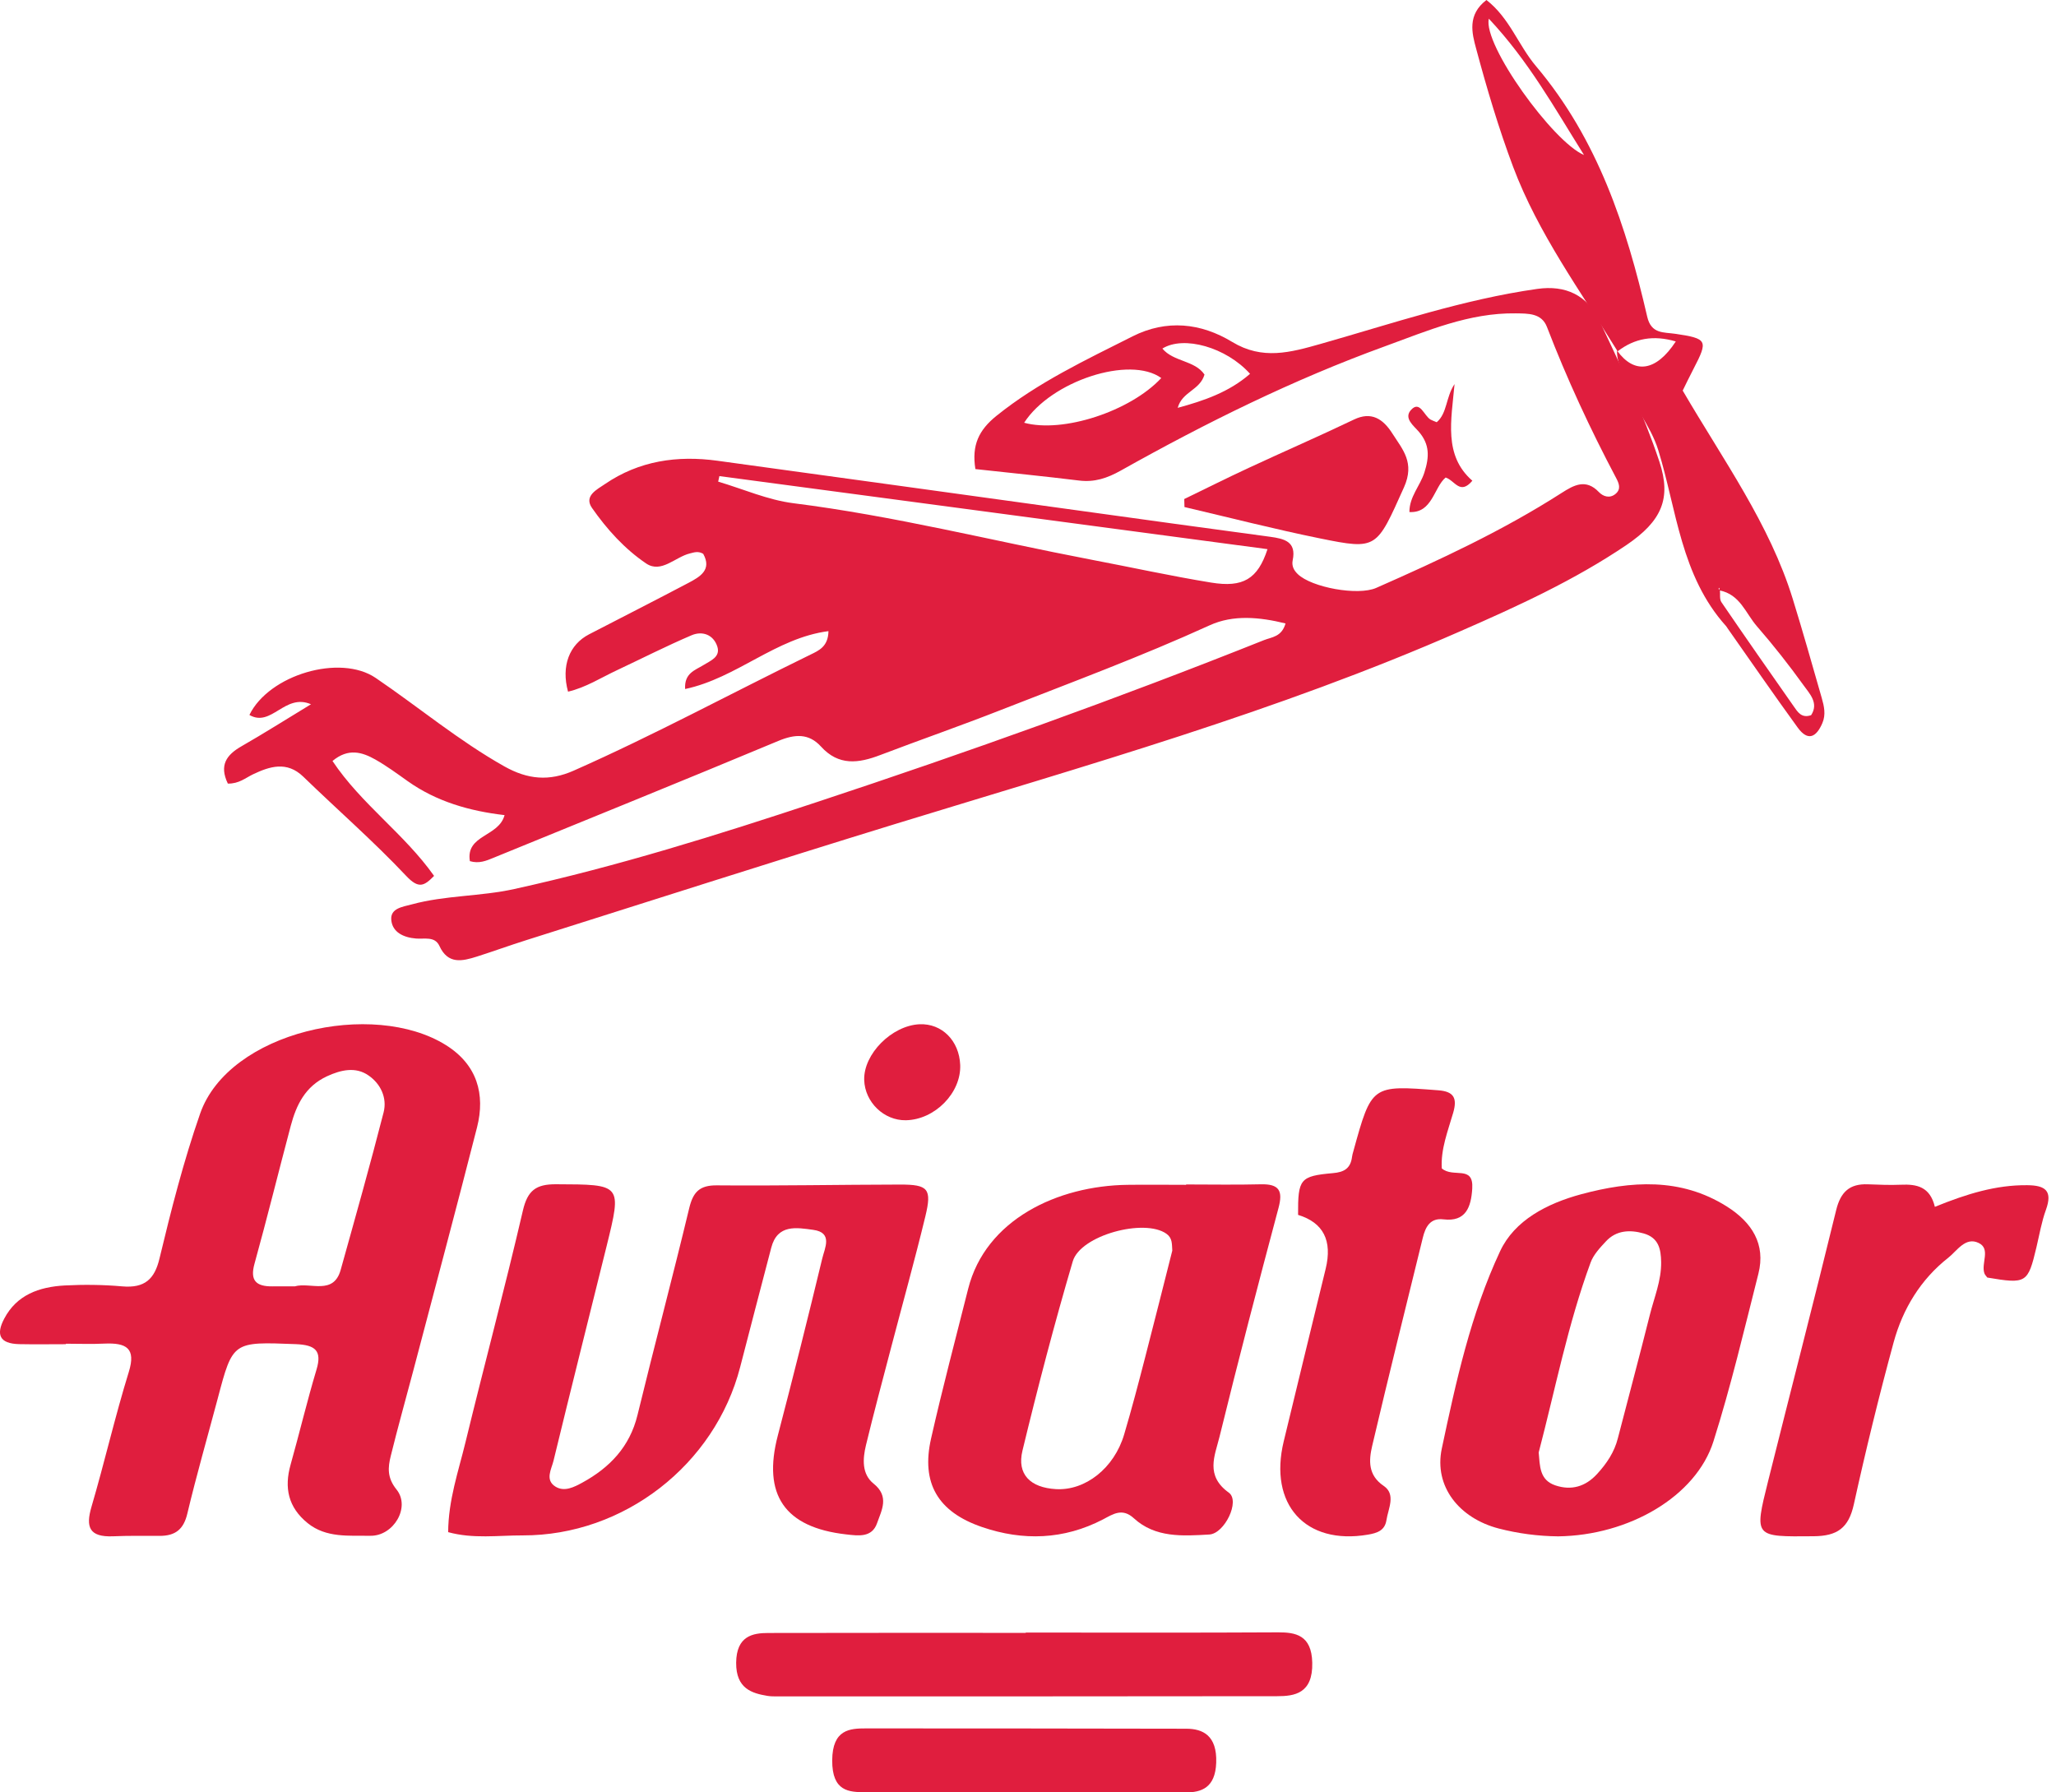 <svg width="39" height="34" viewBox="0 0 39 34" fill="none" xmlns="http://www.w3.org/2000/svg">
<path d="M4.321 14.862C4.155 14.514 4.297 14.319 4.579 14.157C5.003 13.914 5.417 13.652 5.899 13.359C5.401 13.144 5.15 13.805 4.731 13.562C5.102 12.8 6.451 12.4 7.127 12.86C7.944 13.415 8.702 14.051 9.568 14.538C10.009 14.786 10.418 14.825 10.885 14.617C12.411 13.942 13.877 13.148 15.375 12.417C15.533 12.34 15.71 12.265 15.715 11.972C14.713 12.102 13.979 12.861 12.996 13.07C12.978 12.769 13.183 12.715 13.34 12.618C13.475 12.533 13.674 12.464 13.605 12.259C13.53 12.037 13.321 11.964 13.119 12.05C12.641 12.254 12.178 12.49 11.708 12.711C11.401 12.854 11.112 13.042 10.775 13.12C10.642 12.634 10.799 12.226 11.175 12.032C11.803 11.707 12.433 11.387 13.059 11.057C13.283 10.939 13.507 10.807 13.339 10.505C13.245 10.45 13.169 10.477 13.087 10.498C12.808 10.565 12.545 10.88 12.259 10.69C11.851 10.415 11.512 10.04 11.23 9.636C11.07 9.407 11.325 9.285 11.477 9.181C12.123 8.74 12.847 8.635 13.61 8.74C15.9 9.054 18.189 9.371 20.48 9.687C21.683 9.853 22.887 10.021 24.092 10.182C24.362 10.219 24.595 10.273 24.521 10.627C24.5 10.733 24.539 10.815 24.617 10.89C24.879 11.144 25.758 11.305 26.105 11.152C27.313 10.62 28.51 10.064 29.623 9.35C29.853 9.203 30.081 9.074 30.329 9.334C30.408 9.417 30.532 9.46 30.642 9.371C30.757 9.278 30.71 9.167 30.653 9.061C30.162 8.133 29.721 7.182 29.344 6.202C29.242 5.938 28.988 5.948 28.753 5.944C27.868 5.931 27.072 6.277 26.268 6.57C24.526 7.203 22.871 8.023 21.259 8.927C21.001 9.071 20.761 9.152 20.466 9.115C19.813 9.035 19.159 8.97 18.502 8.898C18.429 8.442 18.568 8.157 18.903 7.887C19.69 7.254 20.593 6.829 21.484 6.38C22.129 6.055 22.78 6.126 23.373 6.486C23.947 6.834 24.475 6.687 25.056 6.522C26.414 6.136 27.756 5.679 29.162 5.48C29.694 5.405 30.109 5.595 30.343 6.09C30.755 6.965 31.172 7.84 31.477 8.758C31.708 9.457 31.521 9.884 30.853 10.338C29.865 11.006 28.785 11.5 27.696 11.976C24.228 13.498 20.588 14.523 16.976 15.632C14.641 16.35 12.315 17.097 9.985 17.833C9.67 17.932 9.362 18.045 9.047 18.145C8.767 18.234 8.497 18.297 8.335 17.943C8.248 17.755 8.05 17.817 7.892 17.803C7.657 17.784 7.443 17.686 7.422 17.45C7.402 17.227 7.639 17.202 7.812 17.155C8.447 16.982 9.111 17.006 9.755 16.864C11.71 16.434 13.614 15.838 15.509 15.21C18.361 14.267 21.188 13.255 23.978 12.142C24.121 12.085 24.313 12.082 24.385 11.826C23.894 11.705 23.393 11.657 22.947 11.861C21.648 12.453 20.31 12.949 18.982 13.469C18.226 13.766 17.457 14.033 16.698 14.322C16.286 14.48 15.908 14.532 15.572 14.16C15.341 13.907 15.076 13.924 14.763 14.055C12.967 14.805 11.163 15.535 9.362 16.271C9.226 16.327 9.089 16.387 8.913 16.335C8.831 15.832 9.462 15.877 9.571 15.462C8.902 15.384 8.278 15.204 7.734 14.818C7.533 14.675 7.333 14.528 7.119 14.407C6.87 14.267 6.607 14.185 6.307 14.435C6.851 15.252 7.67 15.816 8.234 16.615C8.049 16.802 7.946 16.871 7.705 16.615C7.086 15.958 6.402 15.362 5.752 14.732C5.44 14.431 5.114 14.539 4.801 14.687C4.655 14.757 4.533 14.868 4.322 14.864L4.321 14.862ZM13.646 9.031C13.638 9.066 13.631 9.101 13.623 9.136C14.099 9.277 14.566 9.485 15.053 9.546C16.955 9.785 18.811 10.255 20.688 10.614C21.45 10.759 22.208 10.926 22.974 11.051C23.579 11.15 23.858 10.985 24.043 10.417C20.564 9.953 17.105 9.492 13.645 9.031H13.646ZM22.028 7.171C21.433 6.739 19.937 7.227 19.427 8.019C20.161 8.22 21.44 7.803 22.028 7.171ZM22.341 7.736C22.834 7.602 23.312 7.44 23.712 7.091C23.26 6.587 22.453 6.36 22.049 6.612C22.26 6.866 22.662 6.832 22.848 7.105C22.761 7.405 22.425 7.426 22.34 7.736H22.341Z" fill="#E01E3E"/>
<path d="M1.248 25.498C0.954 25.498 0.659 25.503 0.364 25.497C-0.014 25.488 -0.077 25.312 0.08 25.014C0.316 24.563 0.741 24.411 1.226 24.384C1.589 24.365 1.956 24.369 2.317 24.401C2.75 24.439 2.933 24.259 3.025 23.874C3.247 22.95 3.481 22.029 3.796 21.125C4.339 19.566 7.076 18.957 8.461 19.826C9.052 20.197 9.208 20.758 9.049 21.384C8.656 22.925 8.244 24.463 7.839 26.002C7.697 26.54 7.545 27.078 7.412 27.619C7.358 27.837 7.341 28.031 7.522 28.255C7.791 28.588 7.467 29.138 7.027 29.132C6.62 29.126 6.188 29.176 5.837 28.893C5.463 28.591 5.39 28.218 5.512 27.784C5.681 27.183 5.825 26.576 6.004 25.979C6.111 25.622 5.983 25.512 5.611 25.497C4.416 25.451 4.417 25.442 4.131 26.525C3.937 27.254 3.728 27.98 3.553 28.713C3.484 29.005 3.331 29.135 3.027 29.134C2.733 29.134 2.438 29.129 2.143 29.142C1.688 29.16 1.625 28.962 1.734 28.587C1.984 27.737 2.181 26.872 2.443 26.025C2.583 25.574 2.399 25.468 1.977 25.487C1.734 25.499 1.492 25.489 1.249 25.489V25.499L1.248 25.498ZM5.593 24.4C5.889 24.318 6.326 24.574 6.462 24.089C6.74 23.093 7.021 22.099 7.277 21.099C7.345 20.829 7.225 20.562 6.99 20.4C6.746 20.23 6.466 20.294 6.202 20.416C5.787 20.609 5.621 20.962 5.516 21.353C5.284 22.226 5.068 23.103 4.827 23.974C4.741 24.285 4.851 24.406 5.173 24.401C5.311 24.399 5.45 24.401 5.594 24.401L5.593 24.4Z" fill="#E01E3E"/>
<path d="M8.501 29.064C8.505 28.452 8.695 27.913 8.828 27.365C9.185 25.896 9.577 24.435 9.919 22.962C10.008 22.579 10.17 22.463 10.545 22.464C11.798 22.469 11.798 22.457 11.505 23.645C11.169 25.001 10.828 26.355 10.499 27.711C10.461 27.868 10.333 28.073 10.537 28.2C10.707 28.305 10.891 28.208 11.046 28.124C11.565 27.84 11.945 27.445 12.092 26.844C12.411 25.533 12.759 24.228 13.074 22.916C13.148 22.613 13.268 22.482 13.597 22.485C14.755 22.495 15.913 22.472 17.071 22.47C17.607 22.469 17.68 22.548 17.553 23.073C17.35 23.911 17.118 24.741 16.9 25.574C16.739 26.188 16.575 26.8 16.426 27.415C16.364 27.674 16.345 27.962 16.571 28.143C16.876 28.387 16.723 28.647 16.637 28.893C16.54 29.171 16.281 29.132 16.052 29.106C14.881 28.974 14.46 28.353 14.755 27.228C15.047 26.111 15.328 24.991 15.598 23.869C15.644 23.676 15.804 23.38 15.426 23.329C15.111 23.286 14.747 23.217 14.63 23.667C14.432 24.422 14.235 25.177 14.04 25.932C13.561 27.786 11.833 29.13 9.914 29.125C9.449 29.124 8.976 29.194 8.5 29.063L8.501 29.064Z" fill="#E01E3E"/>
<path d="M22.499 22.468C22.97 22.468 23.441 22.477 23.911 22.465C24.27 22.455 24.338 22.591 24.252 22.913C23.866 24.359 23.488 25.808 23.131 27.261C23.044 27.614 22.858 27.989 23.309 28.314C23.529 28.471 23.229 29.092 22.939 29.108C22.437 29.137 21.915 29.174 21.508 28.8C21.288 28.598 21.114 28.721 20.922 28.822C20.18 29.207 19.405 29.233 18.627 28.966C17.788 28.679 17.47 28.132 17.661 27.289C17.876 26.337 18.127 25.393 18.365 24.447C18.696 23.136 20.056 22.492 21.389 22.475C21.759 22.47 22.129 22.475 22.499 22.475C22.499 22.473 22.499 22.472 22.499 22.47V22.468ZM22.237 23.722C22.229 23.598 22.241 23.486 22.127 23.404C21.713 23.106 20.495 23.429 20.349 23.927C19.999 25.115 19.686 26.314 19.395 27.517C19.286 27.967 19.545 28.219 20.029 28.247C20.587 28.28 21.135 27.85 21.324 27.21C21.468 26.725 21.596 26.236 21.722 25.748C21.898 25.071 22.067 24.392 22.237 23.723V23.722Z" fill="#E01E3E"/>
<path d="M29.556 29.143C29.173 29.139 28.796 29.089 28.428 28.994C27.678 28.798 27.198 28.196 27.349 27.479C27.619 26.207 27.898 24.926 28.455 23.735C28.729 23.148 29.344 22.829 29.995 22.653C30.938 22.4 31.877 22.335 32.75 22.882C33.235 23.186 33.496 23.602 33.355 24.16C33.085 25.225 32.834 26.294 32.502 27.342C32.171 28.387 30.898 29.126 29.556 29.143ZM29.187 27.549C29.211 27.804 29.199 28.074 29.503 28.176C29.805 28.278 30.074 28.201 30.294 27.961C30.48 27.759 30.623 27.543 30.689 27.282C30.89 26.504 31.099 25.728 31.294 24.948C31.377 24.614 31.515 24.293 31.51 23.941C31.506 23.696 31.465 23.479 31.178 23.397C30.913 23.322 30.657 23.338 30.463 23.547C30.349 23.669 30.226 23.801 30.172 23.949C29.74 25.123 29.503 26.346 29.188 27.549H29.187Z" fill="#E01E3E"/>
<path d="M27.349 22.163C27.565 22.352 27.954 22.092 27.927 22.543C27.906 22.897 27.805 23.181 27.382 23.13C27.132 23.099 27.04 23.269 26.989 23.479C26.666 24.796 26.338 26.11 26.028 27.43C25.964 27.705 25.948 27.983 26.247 28.186C26.484 28.347 26.333 28.616 26.299 28.837C26.268 29.034 26.122 29.081 25.946 29.111C24.762 29.312 24.061 28.538 24.351 27.34C24.616 26.249 24.879 25.159 25.146 24.07C25.277 23.533 25.103 23.192 24.623 23.045C24.62 22.364 24.658 22.309 25.285 22.253C25.493 22.235 25.619 22.167 25.647 21.942C25.651 21.908 25.661 21.876 25.67 21.844C26.019 20.577 26.018 20.584 27.286 20.682C27.582 20.705 27.644 20.834 27.566 21.106C27.465 21.455 27.327 21.798 27.349 22.164V22.163Z" fill="#E01E3E"/>
<path d="M30.684 6.664C29.98 5.521 29.177 4.427 28.703 3.167C28.428 2.434 28.204 1.68 28.001 0.924C27.921 0.63 27.829 0.281 28.196 0C28.636 0.341 28.801 0.86 29.137 1.256C30.309 2.644 30.852 4.301 31.246 6.008C31.322 6.338 31.557 6.299 31.778 6.332C32.387 6.423 32.406 6.455 32.124 6.997C32.041 7.155 31.965 7.317 31.919 7.409C32.694 8.736 33.568 9.941 34.006 11.359C34.199 11.983 34.376 12.611 34.556 13.238C34.601 13.396 34.638 13.554 34.568 13.717C34.455 13.98 34.297 14.072 34.1 13.801C33.648 13.179 33.212 12.546 32.77 11.918C32.761 11.905 32.753 11.889 32.742 11.877C31.882 10.923 31.805 9.669 31.456 8.54C31.303 8.043 30.949 7.687 30.822 7.209C30.772 7.024 30.662 6.853 30.674 6.651C31 7.101 31.41 7.054 31.788 6.477C31.366 6.353 31.011 6.414 30.683 6.665L30.684 6.664ZM32.616 11.198C32.616 11.182 32.616 11.165 32.616 11.148C32.609 11.156 32.596 11.167 32.598 11.17C32.604 11.179 32.616 11.185 32.625 11.192C32.633 11.27 32.614 11.364 32.653 11.422C33.105 12.084 33.565 12.743 34.026 13.4C34.099 13.503 34.171 13.63 34.355 13.566C34.504 13.337 34.327 13.16 34.213 13.001C33.935 12.615 33.64 12.24 33.327 11.88C33.112 11.634 33.009 11.274 32.615 11.199L32.616 11.198ZM28.241 0.354C28.127 0.849 29.462 2.697 30.047 2.94C29.472 2.023 28.995 1.158 28.241 0.354Z" fill="#E01E3E"/>
<path d="M36.703 22.892C37.312 22.645 37.862 22.476 38.455 22.482C38.8 22.485 38.94 22.588 38.808 22.952C38.726 23.179 38.685 23.423 38.629 23.659C38.467 24.341 38.44 24.359 37.697 24.234C37.679 24.208 37.654 24.186 37.643 24.157C37.573 23.966 37.769 23.69 37.532 23.577C37.281 23.457 37.123 23.727 36.958 23.857C36.434 24.268 36.094 24.826 35.92 25.463C35.643 26.48 35.392 27.506 35.165 28.537C35.066 28.985 34.852 29.138 34.4 29.141C33.276 29.15 33.271 29.169 33.538 28.099C33.967 26.383 34.411 24.672 34.83 22.955C34.915 22.606 35.088 22.452 35.431 22.465C35.641 22.473 35.851 22.482 36.061 22.473C36.356 22.46 36.61 22.508 36.702 22.892H36.703Z" fill="#E01E3E"/>
<path d="M19.457 30.968C21.052 30.968 22.648 30.973 24.245 30.964C24.571 30.963 24.881 31.012 24.892 31.541C24.905 32.126 24.554 32.175 24.227 32.175C21.067 32.179 17.906 32.179 14.745 32.179C14.682 32.179 14.619 32.179 14.557 32.169C14.264 32.12 13.961 32.033 13.964 31.541C13.969 31.031 14.279 30.976 14.575 30.976C16.203 30.972 17.83 30.974 19.457 30.974V30.969L19.457 30.968Z" fill="#E01E3E"/>
<path d="M19.432 33.996C18.429 33.996 17.424 33.996 16.42 33.996C16.108 33.996 15.783 33.987 15.786 33.392C15.79 32.802 16.123 32.786 16.428 32.786C18.453 32.785 20.477 32.789 22.501 32.792C22.816 32.792 23.089 32.92 23.07 33.438C23.053 33.915 22.786 34.001 22.493 34C21.473 33.995 20.453 33.999 19.433 33.997L19.432 33.996Z" fill="#E01E3E"/>
<path d="M22.464 9.466C22.872 9.269 23.277 9.065 23.687 8.875C24.351 8.566 25.022 8.275 25.684 7.958C26.009 7.802 26.233 7.939 26.415 8.228C26.606 8.528 26.842 8.775 26.632 9.244C26.109 10.406 26.129 10.435 25.039 10.213C24.178 10.038 23.325 9.819 22.468 9.618C22.467 9.568 22.466 9.517 22.464 9.466Z" fill="#E01E3E"/>
<path d="M17.183 21.25C16.768 21.257 16.406 20.908 16.393 20.487C16.378 19.994 16.916 19.453 17.443 19.429C17.866 19.411 18.195 19.74 18.214 20.2C18.235 20.729 17.734 21.24 17.183 21.25Z" fill="#E01E3E"/>
<path d="M27.591 7.287C27.53 7.973 27.379 8.639 27.929 9.119C27.693 9.398 27.599 9.115 27.422 9.058C27.198 9.246 27.171 9.737 26.735 9.713C26.733 9.423 26.938 9.217 27.019 8.963C27.115 8.663 27.119 8.431 26.917 8.193C26.821 8.079 26.617 7.933 26.769 7.772C26.937 7.592 27.013 7.89 27.138 7.96C27.169 7.977 27.203 7.988 27.253 8.009C27.454 7.839 27.424 7.533 27.591 7.286V7.287Z" fill="#E01E3E"/>
</svg>
